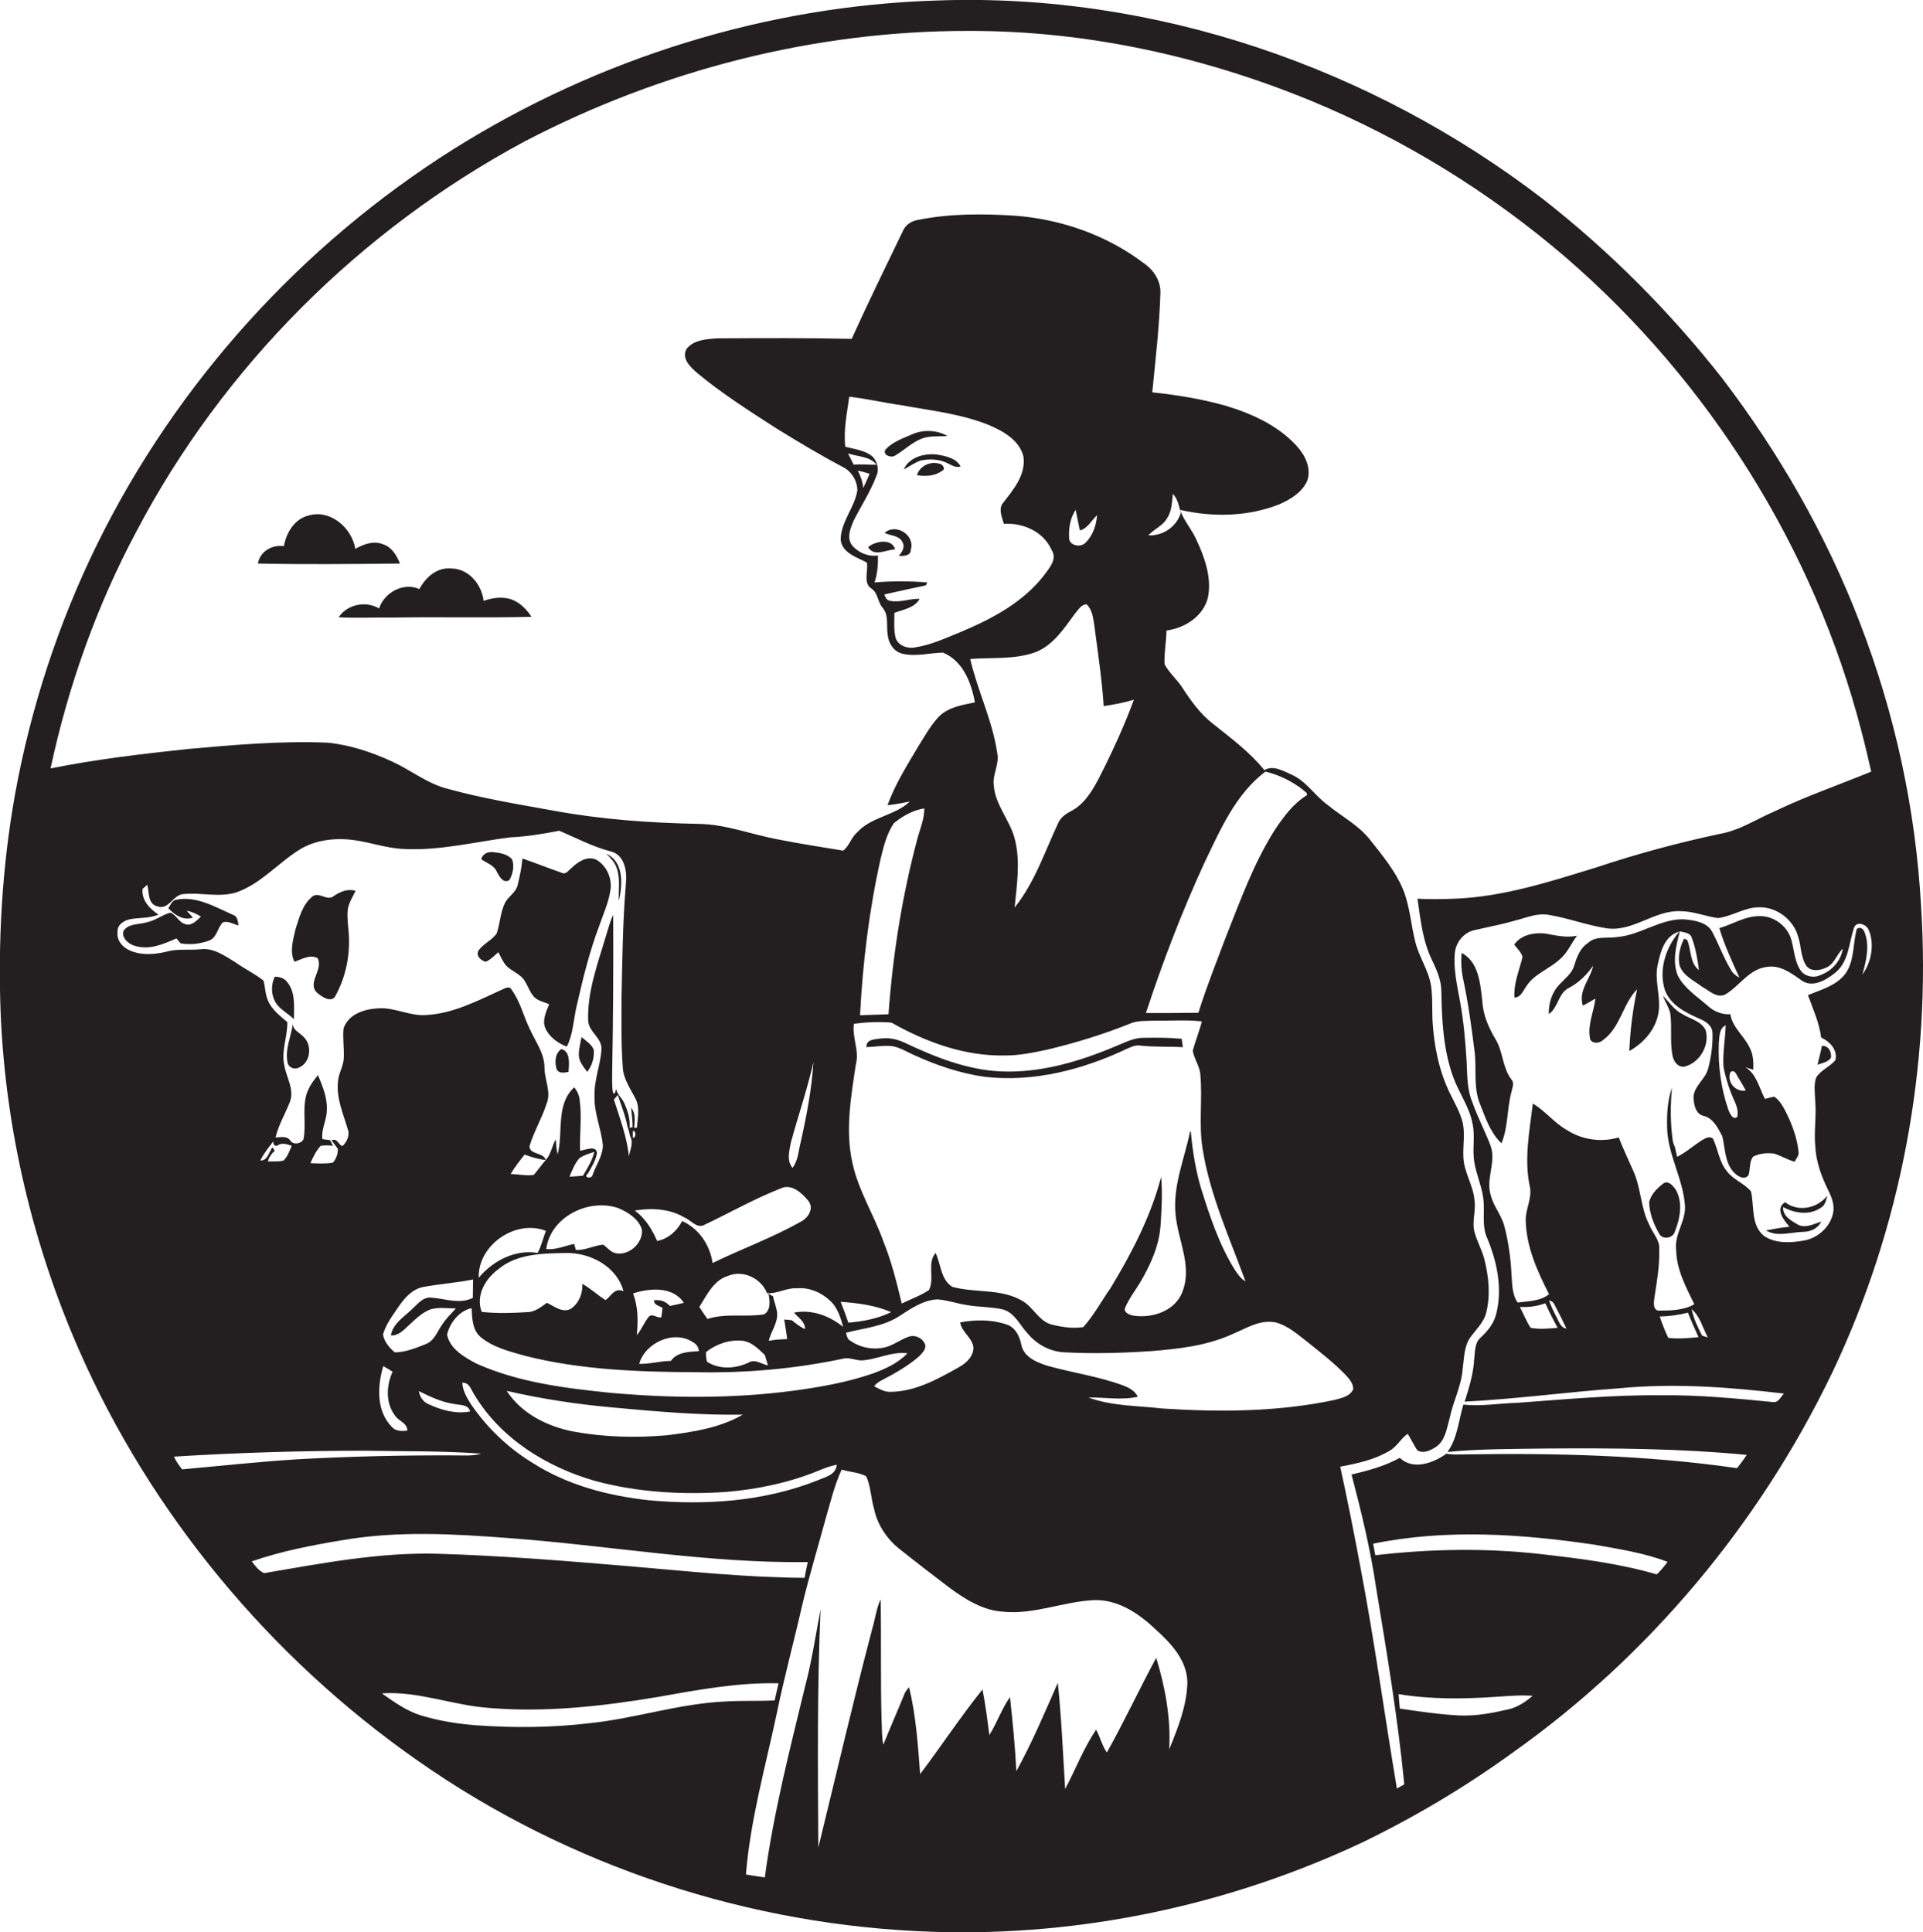 <?xml version="1.0" encoding="utf-8"?>
<!-- Generator: Adobe Illustrator 19.2.0, SVG Export Plug-In . SVG Version: 6.00 Build 0)  -->
<svg version="1.1" id="Layer_1" xmlns="http://www.w3.org/2000/svg" xmlns:xlink="http://www.w3.org/1999/xlink" x="0px" y="0px"
	 viewBox="0 0 783.7 787.5" enable-background="new 0 0 783.7 787.5" xml:space="preserve">
<g>
	<path fill="#231F20" d="M782.9,369.1c-2.2-39.4-10.7-78.4-24.9-115.2c-13.7-35.8-33-69.4-56.2-99.8c-21.3-27.1-45.8-51.7-72.9-72.9
		c-70-53.8-158.4-84.2-246.9-81c-69.6,2.1-138.3,23.6-197.2,60.6C122.9,99.8,71.9,156.1,39.6,221.8C23.8,254,12.5,288.5,6.1,323.9
		c-5.3,29.7-7,60-5.8,90.1c2.1,46.7,13,93,31.7,135.8c29.4,67.2,78.1,125.8,138.2,167.8c61.4,43.1,135.6,67.5,210.5,69.8
		c60,1.9,120.3-10.9,174.6-36.5c21.5-10.4,42.1-22.7,61.4-36.7c55.4-39.3,100.3-93.1,129.8-154.3
		C774.8,500.7,787.1,434.3,782.9,369.1z M53.9,387.8c-3.3-1.1-6.4-4-6-7.8c-0.3-3.1,2.8-5,5.5-5.4c3.7-0.6,7.6-0.3,11.2-1.8
		c-3.5-2.3-7-5.9-6.5-10.5c0.5-0.4,1.4-1.2,1.9-1.7c0.9,3.1,0.1,7.8,4.1,8.8c4.7,1.8,6.5-5,10.9-5c7.2-0.7,14.6,1.6,21.7-0.8
		c10.1-3.7,17.1-12.4,26.2-17.8c6.6-3.7,14.6-4.4,22-3.3c6.4,1,12.5,3.1,19,3.5c14.8,0.9,29.3-2.8,43.9-4.7
		c6.8-0.3,13.5-1.4,20.1-2.7c6.9,2.9,13.6,6.5,20.9,8.4c5.7,1.3,6.8,8,6.3,12.9c-1.3,15.6-1.5,31.3-1.8,47c0,9.3-0.2,18.7,0.5,28
		c0.2,4.8,3.1,8.8,5.2,12.9c1.9,3.7,0.8,7.9,0.6,11.8l-1.1,0.1c0.1-2.8,0.7-5.9-1.3-8.2c0.3,2.6,0.6,5.2,0.6,7.9l-1.2,0.3
		c0.3-3.6-0.8-7.1-2.3-10.3c-0.9-2-2.9-3.4-3.2-5.7c-0.1,0.6-0.5,2.9-1.3,1.6c-0.5-3.1-0.3-6.2-0.3-9.3c0.4-21,0.5-42.1,0.4-63.1
		c-1.4,2.9-2.1,6-3.1,9.1c-3.3,11.1-7.5,22.3-7.1,34c0.2,4.7,5.9,7.1,5.4,11.9c-0.4,6.4-3.1,12.5-2.8,19.1
		c-0.2,6.8,2.8,13.2,3.4,19.9c-0.1,4.3-2.8,8-4.2,12c-0.2,1.7-4.1,1.2-1.9-0.6c1.5-2.6,3.2-5.3,3.7-8.3c-0.3-3.4-4.8-1.2-6.9-1
		c-0.2-7,0.8-14-0.2-20.9c-0.2-1.8-1-3.5-2.2-4.9c-7.6,7.1-4.4,18.2-6.7,27.2c-0.6-1.9-0.6-4-0.8-6c-1.6,2.7-1.9,6-4,8.3
		c-1.7,2-3.3,4.2-5,6.2c-3.1,0.4-6.3-0.3-9.4-0.4c1.7-2.8,3.7-5.4,5.7-7.9c2.8,1,5.6,1.9,8.6,2.2c-0.8-3.2-6.8-2.1-6.6-5.7
		c1.8-5.9,5-11.2,6.9-17.1c2.1-4.8-0.8-9.9-0.8-14.8c0-6-3.8-10.8-6.1-16c-2.5-5.2-3.8-11-7.3-15.8c-0.9-1.7-2.6-0.6-3.8-0.1
		c-9.9,4.5-19.9,9.8-30.9,10.4c-6.8,0.6-13.1-3.3-19.9-2.7c-5.5,0.3-12,2.4-13.9,8.2c-0.4,4,0.3,8,0.1,12c-0.1,3.5-2.3,6.5-2.4,10
		c-0.6,6.6,2.2,12.8,4,19c1,2.4-0.3,5.2-2.1,6.9c-1.8-0.4-2-3.4-4.5-2.3c0.9,1.2,1.8,2.3,2.6,3.5c0,2-0.7,4.2-2.1,5.6
		c-3,0.5-6.1,0.3-9.1,0.2c1.1-2.5,2.3-5,4.2-7.1c1.7-0.2,3.3-0.2,5,0c-0.3-0.6-0.9-1.7-1.2-2.3c-0.8-0.1-2.3-0.3-3.1-0.4
		c-0.6-4.2,1.9-7.9,1.8-12.1c0.2-5-1.8-9.5-3.6-14c-2.1,2.5-4.1,5.3-4.9,8.6c-1.4,5.7,0.1,11.7-1,17.5c-0.9,1.9-4.1,2.5-5.4,0.6
		c-1.3-2.1-4-1.3-6-1.3c1.2-5,3.8-9.4,5.7-14.1c2.2-5.1-1.2-10.1-2.1-15.1c-1.4-6,1.3-11.8,1.2-17.8c-3-2.6-6.3-5-7.9-8.8
		c-1.1-2.5-1.1-5.4-1.8-8.1c-3.6-2.9-7.8-4.8-11.5-7.5c-4.2-2.5-8.7-5.9-14-5.3c-4.7,0.5-9.5-0.3-14.1,1
		C63.2,389,58.3,389.4,53.9,387.8z M348,417.3c5.1-0.7,10.3-0.9,15.3-0.5c14.1,8,30,13.8,46.5,13.4c5.8,0,11.5-1.2,17.1-2.4
		c11.3-2.7,22.4-6.1,33.2-10.4c3.3-1.6,7.1-1.2,10.7-1.4c6.3,0.1,12.7-0.4,19,0.3c-1,4-2.6,7.9-3.7,11.9c0.5,3.4,2.9,6.4,3.1,9.9
		c0.9,10-0.7,20.2,0.9,30.1c3,18.9,11,36.3,17.5,54.1c-1.9-1.1-3.2-3-4.4-4.8c-6.4-10.3-10.2-21.9-13.8-33.4
		c-2.2-7.5-3.4-15.2-4.1-22.9l-0.3,0c-2.3,11.2-7.1,22.2-5.9,33.8c0.9,10.4,6.8,20.8,2.9,31.2c-2.8,8.1-12.4,11.3-20.3,10
		c-1.5-0.3-4.1-1.4-3.1-3.3c1.5-3.6,4-6.8,6-10.1c4.3-7.3,7.9-15.2,8.4-23.7c0.4-6.5,0.8-12.9,0.2-19.4c-4.2,16.1-12,31.1-20.6,45.3
		c-3.7,5.3-6.8,11.1-11.1,15.9c-4.2,0.7-8.7,0-12.8-1c-5.3-1.3-7.5-7.1-12.1-9.7c-8.6-5.1-19.1-3.1-28.5-5.7
		c-4.7-2.9-4.6-9.2-6.8-13.8c-3.6,4.1-0.3,10.5-2.7,15.1c-3.4,2.3-7.4,3.7-11.1,5.5c-2.1-8.7-4.2-17.3-7.6-25.6
		c-3.8-10.7-10.1-20.5-12.5-31.7c-3-13.3-0.6-26.9,1.4-40.2C350.3,428.3,347.2,422.9,348,417.3z M350.5,413.8
		c1.1-21.4,3.7-42.8,8.4-63.8c1.2-5,2.5-10.2,5.4-14.5c3.6-2.9,7.8-5.3,12.4-6c0,4.7-2,8.9-3.1,13.4c-6.1,23.1-9.8,46.8-11.5,70.5
		C358.2,413.5,354.3,413.7,350.5,413.8z M406.4,306.9c-1.9-13.2-8-25.3-11-38.3c8.8-0.7,17.9,0.3,26.4-2.7
		c7.4-2.8,11.8-9.7,16.3-15.8c1.3-1.5,2.5-3.7,4.7-3.8c2.4,2.2,2.7,5.6,3.2,8.7c1.4,10.9,3.1,21.8,3.8,32.8
		c4.1-0.6,8.3-1.4,12.3-2.6c-4,10.9-8.9,21.5-14.2,31.9c-2.7,5.2-6,10.7-11.4,13.5c-2.1,1.1-4.2,2.5-5.2,4.8
		c-5.5,11.7-9.6,24.3-17.8,34.5c0.9-9.2,2.4-18.7,0.1-27.8c-1.9-7.7-8-13.9-8.6-22C404.4,315.6,407.4,311.5,406.4,306.9z
		 M364.5,249.8c3.7-1.4,8.2-2,10.3-5.7c-4-0.2-7.9,1.6-12,0.8c-1.4-0.1-2-1.5-2.4-2.6c5.6-1.3,11.3-2.5,16.9-3.7
		c0.2-0.3,0.5-0.9,0.6-1.2c-7.2-0.6-14.3-0.6-21.5,0c1.2-3.5,1.5-7.3,1.4-11c-3.9,0.6-8-1.1-10.5-4.1c-2.4-3-0.7-7,0.6-10.1
		c3.1-6.1,6.9-11.9,9.3-18.3c1.2-2.6,0.3-5.7-1.5-7.7c-3.1-2.7-7.4-3.1-11.2-4.1c-0.8-6.8,0.7-13.7,1.6-20.4
		c7.2,0.8,14.3,2.5,21.5,3.5c12,2.2,24.4,3.5,35.8,8.2c5.8,2.5,12.1,6.2,13.7,12.7c1.1,7.6-4.4,13.8-8.7,19.4c-1.4,2.5,0,5.4,0.7,8
		c7.9-0.5,16.2,3.2,19.5,10.7c2.4,3.7-1,7.4-3.2,10.4c-8.5,10.9-20.9,17.5-33.4,22.8c-6.2,2.5-12.5,5.5-19.2,6.5
		c-3,0.6-6.8-0.8-7.8-3.9C364.2,256.7,364.5,253.2,364.5,249.8z M354.4,193.1c-0.8,2-1.7,3.9-2.6,5.8c-0.2-2.5-1.1-4.9-2.2-7.1
		C351.2,192.2,352.8,192.6,354.4,193.1z M347.9,189.4c-0.8-1.5-1.5-3.1-2.3-4.6c3.9,1.4,8.9,1.1,11.6,4.6
		C354.2,189.5,351,189.1,347.9,189.4z M438.4,207.8c0.5,2.8,1.1,5.6,1.7,8.4c3.2-0.8,4.7-4.1,7-6.2c-0.3,4.2-1.8,8.5-4.9,11.4
		c-2.1,1.9-6.7,0.9-6.5-2.4C435.5,215.2,436.2,211,438.4,207.8z M490.7,352c6.5-13.5,12.7-28.2,25-37.5c5.5,1.3,10.8,3.9,15.3,7.4
		c0.5,0.7,2.2,1.2,1.5,2.3c-5.4,3.3-9.3,8.6-12.8,13.8c-8.8,13.8-14.3,29.3-20.3,44.4c-3.8,10.1-7.8,20.1-11,30.4
		c-7.1,0.1-14.3,0.1-21.4,0.1C473.8,392.2,481.6,371.8,490.7,352z M468,218.2c2.3-2.6,6-3.9,7.7-7.1c1.9-2.9,1.9-6.5,2.3-9.8
		c2,2.1,2.5,5,3.2,7.8C479.5,214.7,473.9,218.5,468,218.2z M363.2,534.8c-5.5,2.7-11.5,3.8-17.5,4.3c-0.9-2.9-2-5.7-3.1-8.5
		C349.5,531.1,356.7,532,363.2,534.8z M161,577c1.5,2.3,5,2.9,5,6.1c-2.3,0.3-4.9,0.3-6.5-1.7c-6.2-6.5-5.7-16.5-3.3-24.6
		c1.3,0.7,2.5,1.5,3.8,2.3C157.4,564.8,157.1,571.9,161,577z M160.9,551.2c-2.2-1.8-4.4-4.4-4.8-7.3c1.2-4.3,4-7.8,6.4-11.4
		c2.4-3.5,5.5-7,9.8-7.9c6.8-1.3,13.7-1.7,20.5-3.1c0,2.5-0.1,5-0.1,7.5c-5.4,2.7-11.3,0.3-16.9-0.1c-3.5-0.4-5.7,2.8-8.1,4.9
		c-3.2,3.1-7.6,5.7-8.4,10.5c3.2,0.2,5.4-2.4,7.5-4.3c2.6-2.4,5.2-5,8.6-6.3c3.4-1,7-0.4,10.4-0.4c-2,2.2-4.2,4.3-5.8,6.9
		c-1.9,2.7-3,6.3-6.4,7.6C169.6,549.4,165.3,551.2,160.9,551.2z M185.4,572.3c2.3,0.5,5.5,0.1,6.2,3c-5.8,1.1-11.7-0.5-17-3
		c-2.2-0.9-3.5-3-3.9-5.3C175.3,569.3,180.2,571.6,185.4,572.3z M188.4,563.6c3-0.2,3.6,3,5,5c10.7,17.8,29.5,29.4,49.1,35
		c17.4,4.7,35.5,5.7,53.4,4.5c13-1.1,25.9-3.8,38-8.8c2.3-1,4.7-1.8,7.1-2.3c-0.3,4.3-5,5.1-8.1,6.5c-21.6,8.5-45.3,10.1-68.3,8
		c-16.8-1.8-33.5-6.2-47.8-15.4c-9.8-6-18.2-14.1-24.7-23.5C190.4,569.9,188.6,567,188.4,563.6z M206.5,566.9
		c14.3,3.3,28.9,5.5,43.5,6.8c17.5,1.6,35.1,3.2,52.7,2.9c-9.3,5.4-20.3,7.1-30.9,8.4c-12.6,1.1-25.5,0.8-38-1.5
		C223.2,581.5,212.5,576.2,206.5,566.9z M322.9,566.9c-24.6,3.2-49.5,3-74.1,0.8c-18.5-1.9-37.4-4.2-54.6-11.9
		c-4.9-2.6-10.8-5.9-12-11.8c1.1-4.8,5-9.8,10-10.8c0.2,4.1,0.3,8.9,3.7,11.8c5.1,4.2,11.7,5.8,18,7.6c22.8,5.8,46.6,6.6,70,6.7
		c20.2,0.4,40.4-1.4,60.1-5.6c2.3-0.4,4.6,0.7,6.9,0.8c6.3-0.2,12.4-3.8,18.9-2.9c-3.8,4-8.9,6.3-14,8.2
		C345.1,563.5,334,565.4,322.9,566.9z M252.2,492.5c3.9,1.7,8,4.3,9.4,8.6c0.6,5.8-5.8,11.3-11.4,9.5c-1.7-0.7-2.9-2.3-4.4-3.3
		c-3.8,0.4-7.2,2.3-11.1,2.2c-0.2-0.6-0.5-1.9-0.7-2.5c-3.8,0.8-7.4,2.5-11.4,2.1C224.4,495.8,240.2,488.2,252.2,492.5z
		 M232.1,479.6c1.1-2.6,2.1-5.3,4-7.5c1.8-1.3,4-1.9,6.1-2.6c-0.8,3.5-2.8,6.6-4.6,9.7C235.8,479.4,234,479.5,232.1,479.6z
		 M250.2,448.2c0.5-0.6,1-1.3,1.6-1.9c1.3,4.2,3.1,8.4,3.9,12.8c0.5,1.3,0.8,2.6,1.1,4c1.5,2.6,0,5.5-0.5,8.2
		C255.5,463.3,252.6,455.8,250.2,448.2z M257.9,463.7c0-0.7,0-2,0-2.7C259.3,460.6,259.3,464,257.9,463.7z M273,532.3
		c-1.7-1.9-4-2.7-6.5-2.3c0,2,2.2,2.2,3.5,3.1c-0.1,1.3-0.3,2.5-0.5,3.8c-1.7,0.5-3.6-1.8-5.1-0.2c-1.9,2.3-2.9,5.2-4.9,7.5
		c0.6-5.7,0.6-11.5-1.5-17c6.7-2.2,16.2-3,20.7,3.8C276.8,531.5,274.9,531.9,273,532.3z M282.6,547.2c1.4,0.7,2,2.1,2.3,3.5
		c-4.1,0.3-8.9,0.3-11.5,4c-4.3,0-8.5,1.3-12.9,1.2C262.9,547.2,274.9,541.8,282.6,547.2z M230.8,510.7c9.9-0.1,20.6,5.5,23.3,15.6
		c-3.6-1.7-5,2-7.3,3.6c-3.3-2-6.1-4.8-9.5-6.6c0.3,3.9-1.5,8.2-4.9,10.3c-3.4,1.5-6.6-1.2-9.5-2.6c-2.4,1.7-4.9,3.8-8,3.8
		c-6.2,0.4-12.5,0.6-18.6-0.1c-2.5-6.7,1.5-13.5,6.8-17.4C210.8,510.9,221.3,510.9,230.8,510.7z M219.1,510.7
		c-9-1.6-18.3,3.2-24,10.1c-0.4-13.3,15-24,27.4-19.1C221.3,504.6,220.7,507.8,219.1,510.7z M287.7,551.1c4.2-3.3,9.6-5.2,15-4.6
		c3.7,0.5,6.4,3.3,9,5.8c0.4,1.4,0.9,2.8,1.3,4.2c-2.7-0.4-5.2-2.8-8-1.1c-5.2,2.5-11.9,2.9-16.9-0.4
		C287.8,553.6,287.7,552.4,287.7,551.1z M343.6,540.8c-5.6-4.5-12.7-7.2-20-5.8c1.7,2.1,4.5,3.6,4.5,6.7c-2-0.8-3.7-2.2-5.4-3.6
		c-0.8-0.1-2.3-0.2-3.1-0.3c0.4,2.7,0.9,5.3,1.2,8c-2.5,0.1-5,0.2-7.5,0.7c0.9-3.9,3.8-7.3,3.4-11.5c-0.3-2.3-1.2-4.4-1.7-6.7
		c-0.5-0.2-1.4-0.7-1.8-1c0.5,2.7,1.1,6.7-1.8,8.4c-7.6,1.3-15.6-0.6-23.1,1.9c-1.1-1.6-2.3-3.3-3.3-4.9c3.1-4.9,5.8-10.9,11.8-12.7
		c6.1-2.5,13.5,1.1,15.8,7.1c4.2,0.3,8-2.3,12.2-2c5.6-0.5,11,2.2,14.7,6.3C341.7,534.2,342.7,537.5,343.6,540.8z M329.4,489.4
		c2.6,3.3-0.2,7.3-3.5,8.8c-11.4,6.4-23.8,10.9-35.5,16.6c-1-7.3-5.6-14.1-12.4-17.1c-2.1,4-5.7,7.3-10.2,8.1
		c-2.1-4.8-4.8-9.2-9.1-12.4c6.7-1.1,14-0.8,20,2.7c2.6,1,4.8,4.3,7.8,3.4c10.6-5,20.9-10.9,31.9-15.2
		C322.7,482.4,326.8,486.3,329.4,489.4z M322.3,465.7c3-11,6.7-21.7,9.2-32.8c-0.7,11.1-2.8,22-5.2,32.7c-0.9,3.5-1,7.4-3.3,10.4
		C320.5,473.1,321.7,469.1,322.3,465.7z M111,467.6c-1.3,1.9-2,5.6-4.9,5.4c1.4-2.9,3.4-5.3,5.3-7.8c-0.1,1.3,0.4,1.9,1.6,1.8
		c1.7-1.5,4-0.6,5.9,0c-0.9,2.1-1.7,4.4-3.3,6c-2.1,0.6-4.3,0.3-6.4,0.4c0.4-1.8,1.5-3.2,2.8-4.4C111.7,468.6,111.3,468.1,111,467.6
		z M70.9,593.7c25.9-1.6,51.9-2.4,77.9-2.4c15.8,0.3,31.6,0,47.3,1.2c-3.3,1-6.8,0.7-10.2,0.7c-21.7-0.1-43.4,0.4-65,1.6
		c-15.6,1-31.2,2.7-46.7,4.1C73,597.3,71.7,595.6,70.9,593.7z M107.6,641.2c-2.2-1-3.6-3-5-4.8c12.1-4.2,24.7-6.6,37.3-8.7
		c22.3-3.8,45-2.5,67.4-0.8c40.7,3,81,10.3,121.9,9.8c-0.5,2.1-0.9,4.3-1.3,6.4c-23.8-0.1-47.5-2.7-71.2-4.7c-26-2.2-52-4.3-78-5.1
		C154.8,632.6,131.1,637.2,107.6,641.2z M239.9,702.4c-15.3,1.8-30.7,1.9-46,0.8c-7.5-0.6-15.1-1.8-22.3-4c-5.9-1.8-11-5.5-16-9
		c14.7-1,28.7,4.8,43.3,5.9c23,2,46.2-0.6,69-4.4c16.3-2.9,32.8-6,49.4-5.6c-0.5,2.3-1.1,4.6-1.6,7c-6.6,0.3-13.2,0-19.9,0.4
		C276.9,694.3,258.7,700.5,239.9,702.4z M476.5,713c0.7-12.6-1.6-25.2-5.3-37.3c-6.9,12.8-13,25.9-20.1,38.6c-2-2.8-2.7-6.3-4.4-9.3
		c-5.1,7.6-8.4,16.2-12.6,24.2c-0.9-14.5-1.5-29-3-43.3c-5.3,12.1-10.5,24.4-16.9,36c-0.5-10.1-1.5-20.2-2.6-30.2
		c-3.4,4.9-5.3,10.5-8.4,15.5c-0.8-6.2-1.6-12.5-2.8-18.6c-8.9,11.1-16.8,23.1-25.4,34.5c-0.9-11.9-1.7-23.8-4.5-35.4
		c-0.8,0.9-1.6,1.8-2,3c-2.8,6.9-5.8,13.6-8.5,20.4c-0.7-3-0.5-6.2-0.7-9.2c-0.5-16.7-0.1-33.3-0.4-50c-1.8,3.8-2.2,7.9-3.4,11.9
		c-7.8,29.6-14.7,59.5-22,89.2c-0.2-32.3-0.5-64.7,0.9-97.1c-2,10.7-3.6,21.4-6.4,31.9c-6.2,25.6-12.8,51.3-16.3,77.4
		c-2.6-0.4-5.1-0.7-7.7-1.2c1.8-22.2,7.9-43.7,12.5-65.3c3.1-15.2,7.2-30.1,10.6-45.2c2.8-11.5,6.2-22.8,9.3-34.2
		c2-6.8,3.6-13.8,6.6-20.3c3.3,1,7,1.1,10,2.7c1.9,4.1,1.9,8.8,3.2,13.2c1.3,6.4,5.1,12.2,10.2,16.3c6.9,5.5,13.9,10.9,20.9,16.2
		c6.3,4.6,13.4,9,21.4,9.5c12.6,1.3,24.6-4.1,37-4.7c9.7-0.4,18.3,5.3,25.1,11.8c6.4,5.7,13.1,12.8,13.1,22
		C483.6,695.5,480,704.4,476.5,713z M473.8,574.1c-10.1-1.2-20.6-0.9-30.2-4.5c6.7-0.1,13.5,1.2,20.1-0.3c-1.1-2.3-3.4-3.6-5.7-4.5
		c-9.9-3.7-20.5-5.2-30.7-8c-4.5-1.4-10.1-3.5-11.1-8.8c-0.7-3.5-2.5-7.1-6.1-8.2c-6-2-12.6-2-18.8-0.8c0.6,3.9,4.7,6,5.4,10
		c0.2,3.7-2.8,6.5-5.8,8.2c-8.7,4.9-17.8,10-28,10.1c-2.5,0.1-4.6-1.2-6.7-2.3c0.9-1,1.9-1.8,3.1-2.4c5.4-2.8,10.7-5.8,15.2-9.7
		c1.2-1.3,2.9-2.8,2.6-4.7c-0.9-2.7-4-4.3-6.7-3.4c-3.3,1.1-6.1,3.4-9.5,4.3c-4.8,1.2-10.2,0.3-14.3-2.6c-1.3-0.6-1.5-2.1-1.8-3.3
		c7.3-1.9,15.1-2.5,21.6-6.7c4.8-3.1,9.8-6.6,15.6-6.9c4.1,0.3,7.9,1.7,11.9,2.3c4.9,0.9,9.9,0.7,14.8,1.8c4.9,1.4,6.9,6.4,10.1,9.8
		c3.7,4.5,9.3,7.5,15.2,7.7c11.7,0.6,23.4,0.3,35.1-0.5c11.3-0.9,22.9-2.2,33.3-7c5.5-2.3,11.2-6,17.5-4.7c5.3,1.4,9.4,5.3,13.6,8.5
		c5,4,10.1,8,14.6,12.6c1.6,1.7,3.4,3.6,3.4,6.1c-1.3,3-4.8,3.6-7.6,4.4C520.8,575.5,497.1,575.6,473.8,574.1z M614.8,696.7
		c-6.5,1.5-13.2,2.8-20,2.5c-8.2-0.4-16.2-1.6-24.3-2.8c-0.2-2-0.4-4-0.5-5.9c13.2,2.2,26.6,2,39.8,1.1c4.9-0.3,9.8-0.8,14.8-0.4
		C621.8,693.6,618.6,695.8,614.8,696.7z M675.2,641.7c-15.5-4.5-31.6-6.5-47.5-8.3c-22.3-2.5-44.9-2.1-67.2,0.5
		c-0.3-1.6-0.6-3.2-0.9-4.7c29.7-6.1,60.4-4,90.2,0.4c10,1.8,20.2,3.3,29.8,7C678.2,638.5,676.8,640.2,675.2,641.7z M722.9,571.5
		c-15.3-1.5-30.6-3-46-2.8c-19.7-0.2-39.3,1.7-59,3.1c-7.2,0.2-14.3,1.5-21.5,0.7c-2,6.5-2.4,13.7-6.5,19.3
		c13.4-1.3,27-1.2,40.5-1.4c27.2-0.2,54.4,0,81.5,2.6c-1.3,1.9-2.6,3.7-4,5.4c-36.8-5.3-74-6.2-111.1-5.6c-2.4,0-4.9,0.2-7.3-0.3
		c-5.3,3.8-13.6,6.9-19,1.7c-6.2,3.4-12.9,5.2-19.7,6.8c4,15.2,7.7,30.4,10,46c4.4,26.7,8.9,53.4,11.5,80.3c-0.8,0.4-2.3,1.3-3,1.7
		c-5.1-30.3-9.2-60.7-15-90.9c-2.5-13.5-5.2-26.9-8.1-40.3c6.9-1.3,13.9-2.8,20-6.4c3.1-1.7,4.7-5.1,7.5-7c1.4,2.2,2.5,4.6,3.9,6.7
		c2.5,1.6,5.5,0,7.7-1.4c3.8-2.7,4.3-7.6,5.5-11.7c1.4-6.8,4.8-13.1,5.3-20.1c0.6-4.2,0.5-8.8,2.9-12.5c2.4-3.4,5.7-6.3,6.7-10.4
		c1.8-7.2,1-14.8-0.8-21.9c-1-3.8-3-7.2-4-11c-1.1-4.3,0.7-8.7,0-13c-0.5-6-4.2-11.2-4.5-17.2c-0.3-4.6,0.7-9.3-0.2-13.9
		c-1-4.4-3.3-8.3-5.3-12.4c-4.5-9.2-6.5-19.5-7.1-29.7c-0.2-4.7,0.1-9.5-0.6-14.2c-1-6.3-4.9-11.6-6.4-17.8
		c-1.8-7.1-2.2-14.5-5-21.4c-3.2-7.6-8.5-14-13.6-20.4c-4.7-5.9-11.4-9.3-17.1-14c-5.2-3.7-8.6-9.6-14.6-12.3
		c-3.4-1.5-7.6-4.1-11.2-1.9c-6-7.4-13.7-13.1-21.1-19c-5.1-4-8.9-9.3-12.4-14.7c-2.2-3.4-5.4-6-7.2-9.5c-0.2-4.6,0.7-9.1,0.8-13.7
		c7.5-1,15-5.8,16.9-13.5c1.6-8.2-1.4-16.5-4.9-23.9c-1.9-4.1-5-7.5-6.5-11.8c13.4,3.1,27.8,2.8,40.6-2.3c4.5-2,9.3-4.9,11.3-9.7
		c1.7-5.1-1-10.4-4.4-14.1c-7.6-8.3-18.2-13.1-28.8-16.3c-9.8-2.8-19.9-4.4-30-5.5c1.3-13.4,2.9-26.8,3.3-40.2
		c0.3-5.2-2.8-9.8-7-12.6c-15.1-11.4-33.7-17.8-52.4-19.2c-13.1-0.8-26.3-0.9-39.2,1.7c-2.8,0.4-5.3,2-6.4,4.7
		c-7,14.5-14.1,29-20.8,43.8c-18.3-0.4-36.5-0.3-54.8-0.2c-4.3,0.3-9.6,0.6-12.5,4.3c-2.2,4,1.6,7.4,4.3,9.8
		c10.1,8.4,21.3,15.5,32.3,22.6c8.9,5.5,17.9,10.9,27.2,15.8c3.5,1.8,5.8,5.6,5.8,9.5c-1.1,7-6.7,12.7-6.8,20
		c0.5,5.5,6.6,7.2,10.7,9.4c0.6,3.5-1.7,8.5,2,10.7c2.5,1.8,2.4,5.3,4.3,7.6c2.8,3.1,1.5,7.5,2.2,11.3c0.3,3.3,2.4,6.6,5.8,7.5
		c5.5,1.4,11.2-0.3,16.7-0.4c8.1,3.3,11.6,12.3,13,20.3c-5.1,1-10.7,1.9-14.6,5.7c-3.3,3.5-5.7,7.8-8.2,11.8
		c-4.7,7.9-9.7,15.8-12.8,24.4c3-0.3,6-0.9,9.1-1.5c-6.1,5.8-15.8,6.2-21.5,12.6c-2.4,2-3.2,5.6-5.7,7.4c-8.7-1.4-17.5-2.8-26.2-4.5
		c-11-2-21.6-6.3-32.9-6.4c-19.7-0.4-39.5-1.8-59-5.4c-14.4-2.6-29-5-43.1-8.9c-8.3-2.1-15.1-7.7-22.8-11.2
		c-8.3-3.8-17-6.7-26.1-7.6c-19.1-0.8-38.1,0.9-57.1,2.6c-18.7,2-37.4,4.2-55.8,7.9c7.2-33.6,18.8-66.3,35-96.6
		c35.3-67.2,91.3-123,158.1-158.9C269.4,28.6,332,12.5,394.8,12.6C442.6,12.5,490,22.9,534.1,41c37.8,15.6,73,37.3,104,63.9
		c58.3,50.4,101.2,118.5,120.5,193.1c1.5,5.5,2.7,11,4,16.5c-13.1,5.4-26.5,10-39.2,16.1c-7.5,3.2-14.4,7.9-22.6,9.3
		c-16.9,3.6-33.6,8.1-50.1,13.6c-18.9,5.8-38.1,12.1-58,12.8c-5,0.2-10,0.3-15,0c1.2,8.5,2.1,17.2,5.9,25c1.9,4,3.8,8.2,3.8,12.7
		c0.2,11.8,0.8,23.8,4.8,34.9c2.3,6.5,6.6,12.1,7.9,19c1.2,5.3-0.2,10.8,0.8,16.1c0.8,4.7,2.8,9.1,3.5,13.8c1,5.7-0.8,11.7,1.8,17.1
		c4,9.7,6.2,20.6,3.5,30.9c-1,3.8-3.5,6.8-6.3,9.4c-2.5,2.2-2.2,5.7-2.6,8.7c-0.3,6-2.1,11.7-3.9,17.4c21.3-1.1,42.4-4,63.6-5.5
		c22.2-2.1,44.4-0.4,66.5,2.2C725.7,569.4,724.9,571.5,722.9,571.5z M634.8,541.2c-3.6,0.3-7.4,0.7-11,0c-1.8-2.7-2.9-5.7-4.4-8.5
		c3.5,0.2,7.1-0.3,10.4-1.5C631.3,534.6,633,537.9,634.8,541.2z M631.3,530.1c1.2,0.1,2,1,2.4,2c1.6,3.1,3.2,6.2,4.7,9.4
		c-2.3-0.3-2.9-2.5-3.8-4.2C633.4,535,632.2,532.6,631.3,530.1z M692.2,545c-4.1,0.4-8.2,0.8-12.3,0.3c-1.4-2.8-2.5-5.8-3.5-8.7
		c3.9-0.1,7.8-0.6,11.5-1.6C689.2,538.3,690.7,541.6,692.2,545z M689.4,533.6c3.4,2.8,4.5,7.6,6.6,11.5c-0.6-0.2-1.8-0.5-2.3-0.7
		C691.9,541,690.2,537.4,689.4,533.6z M759,397.2c1.6-5.7,3.2-12.2,0.6-17.9c-0.7-1.3-3-1.7-3.1,0.2c-1.4,5.8-0.8,12.5-4.6,17.6
		c-3.7,4.7-9.8,6.3-15.1,8.5c2.1,5.7,4.6,11.2,5.4,17.3c3.5,1.6,6.8,5,5.8,9.2c-2.3,2.8-6,4-7.9,7.2c-1,3.2-0.4,6.6-0.3,9.9
		c0.5,6-0.6,12,0,18c0.3,6.3,2.5,12.3,5.3,18c1.4,2.8,2.6,5.9,2,9.1c-1.2,5.9-6.4,10.5-12.3,11.4c-5.3,0.9-11.5,1.2-16.1-2.1
		c-5.2-4.5-3.7-12-5.1-18c-2.7-3.3-7.2-4.7-9.8-8.2c-3.2-3.8-3.6-9-5.7-13.3c-1.5-1.3-3.3,0-4.6,0.7c-3.4,2.2-6.4,4.9-10,6.7
		c-0.3-1.3-0.6-2.6-0.9-3.9c-0.2-0.5-0.6-1.6-0.8-2.1c-1.1-7.4-1.1-14.8-0.4-22.2c-1.8,5.1-2.1,10.7-2,16.1
		c0.2,11.1,6.5,20.9,7.3,32c0.4,6.3-4.4,11.7-3.6,18c0.1,8,4,15.2,7.4,22.2c-4.4,2.5-9.7,2.6-14.7,2.6c-2.2-0.5-1.8-3.3-1.6-5
		c1-6.6,2.2-13.2,2-19.8c0.4-3.9-2.7-6.8-4.1-10.3c-3.5-6.8-3.3-14.8-6.4-21.7c-2-4.6-4.2-9.1-6-13.8c-7.1,2.1-14.9,1-21.1-3
		c-5.2-2.9-8.8-7.8-13.9-10.8c-1.4,11.4-3.7,23.1-1.1,34.5c0.6,4.5-1.9,8.7-1.8,13.1c0.2,10.7,4.7,20.7,9.5,30.1
		c-3.6,2.9-8.5,2.8-12.8,3.4c-2.3-3.3-2.2-7.5-2.5-11.4c-0.3-6.5-1.2-13-2.8-19.3c-1.1-4.8-4.6-8.5-5.7-13.2
		c-2-6.5,2.2-13.1,0.1-19.6c-2.2-6.1-5.4-11.9-7.5-18c-2.3-5.4-2.1-11.3-2.4-17c-0.5-8-1.2-16-2.6-23.8c-1.2-6.6-2.8-13.4-2.2-20.1
		c0.4-4.5,3.7-8.5,8.1-9.4c5.5-1.3,11.1-2.3,16.5-3.9c4.5-1.1,9-3.2,13.7-2.3c8,1.3,15.7,4.3,23.8,5.5c10.7,1.4,19.4-7.6,30-7
		c5.2,0,10,2.1,15.1,2.8c5.9-0.7,11-4.5,17-4.4c7.1-0.1,13.8,5.1,15.7,11.9c1.3,3.9,1,8.4,3.4,12c1.9,2.4,5.3,1.9,7.8,0.8
		c3.5-1.3,4.4-5.4,7-7.8c-0.7,4.9-4.4,9-9,10.7c-2.9,1.4-6.7,0.6-8.4-2.2c-2.5-4-2.4-8.9-3.9-13.2c-1.9-5-7.1-8.7-12.5-8.6
		c-5.9-0.1-11,3.3-16.5,4.9c2.1,7,5.2,13.6,8.2,20.2c-1.4-0.8-2.7-1.7-3.4-3.1c-3-4.9-4.9-10.3-7.6-15.4c-2.1-4.2-7.4-4.9-11.6-5.3
		c-9.6-0.3-17.7,6.4-27.1,7.2c-4.1,0.7-8.8-0.6-12.1,2.5c-3.2,2.1-4.5,5.8-5.6,9.3c-0.9,3.1-3.7,5.1-5.8,7.4
		c-3.2,3.2-4.6,7.8-4.5,12.2c3.9-2.6,3.8-8.4,8.1-10.6c4.1-2.1,7.4-5.4,10-9.1c-1.2,5.5-6.2,10.2-4.2,16.3c1.7-0.9,3.4-1.9,5.1-2.9
		c-0.6,5.2-3.1,10.3-2.3,15.6c0,2.9,3.8,2.9,5.4,1.3c7.1-5.1,8-14.7,13.9-20.7c-1.8,8.3-2.8,16.7-3.2,25.2
		c5.9-3.3,10.8-8.9,11.9-15.6c1.1-6.7-1.9-13.5-0.2-20.1c1.1-5.2,2.9-11.4,8.7-13c-5.5,6.4-8.5,15.5-5.9,23.8c2.2,6,8.1,9,13.6,11.5
		c2.5,1,5.5,2.6,5.8,5.7c0.2,5-0.5,10.1-1.8,15c-1.2,4.4-6.2,7.3-5.9,12.1c0.2,2.7,0.9,6.2,4,7c4,0.9,5.9,4.9,7.7,8.3
		c1.2,4.9,1,10.5,4.5,14.5c1.5,1.6,4.3,3.7,6.2,1.4c0.8-2.5,0.2-5.5,1.9-7.6c2.6-1.3,5.7-1.6,8.6-1.2c2.8,0.9,5.4,2.5,8.3,3.3
		c0.5-1.2,1.7-2.3,1.6-3.7c-0.5-5.8-2.6-11.4-5.2-16.6c-1.2-2.3-2.5-4.7-4.7-6.2c-1.3,0.2-2.5,0.6-3.8,0.9c-2.4-4.5-3.4-10.2-8.1-13
		c1.1,0.4,2.2,0.8,3.3,1.1c0.2-3.2,0-6.5-1.6-9.3c-2.3-4.7-6.9-8-7.7-13.3c-3.5,0.2-6.8-1.2-9.3-3.5c-4.3-3.8-9.4-7-12.1-12.2
		c-2.4-5.8-0.7-12.2,0.8-18.1c1.8,0.5,4.3,0.5,4.9,2.7c1.6,4.2,2.3,8.7,2.9,13.1c-3.8-2.9-3.1-8.3-4.8-12.3c-0.3-0.1-1-0.4-1.3-0.5
		c-1.6,3.3-2.6,7.2-1.8,10.9c1.4,4.2,5.9,6.2,9.2,8.7c2.8,1.5,5.8,4.7,9.3,3.2c5.9-3.4,9.8-10.5,17.1-11.3c5.4-0.9,10,2.6,14.1,5.5
		c4.5,3.2,10.1-0.2,13.7-3.1c5.6-4.5,5.6-12.2,7.7-18.4c1.1-2.9,5.2-1.3,6,1C763.9,384.5,762.9,391.9,759,397.2z M702.4,434.9
		c1,5,2.6,9.9,4.8,14.6c0.8,1.8,1.2,3.8,0.8,5.7c-1.7,1.6-3.1-1.5-3.6-2.8c-3-8.7-4.3-18.1-3.9-27.3c0.3-2.5,0-5.9,2.8-7.2
		C703.1,423.6,702,429.3,702.4,434.9z M705.2,437c2-1.4,2.5,1.4,3.4,2.5c1,1.7,2,3.3,2.9,5C707.2,445.2,703.7,441,705.2,437z"/>
	<path fill="#231F20" d="M364.6,185.8c3.8-2.2,6.9-5.4,11-7c3.3-1.3,7-0.8,10.5-1.1c-4.5-2.6-10.3-2.7-15-0.4
		c-3.6,1.5-7.5,3-10.2,5.9C359.5,185.4,363,186.7,364.6,185.8z"/>
	<path fill="#231F20" d="M368.3,191.3c2.4-1.1,4.4-2.8,7-3.6c3.4-0.7,7-0.6,10.2,0.8c2,0.8,3.8,2.4,6,1.6c-1.9-3.4-6-4.2-9.5-4.8
		C376.9,184.6,370.6,186.3,368.3,191.3z"/>
	<path fill="#231F20" d="M382.8,189c-3.7-1.1-8,0.9-9.1,4.7c3.5,0.5,7.3,0.4,10.2-1.8C385.6,191.3,384.1,189,382.8,189z"/>
	<path fill="#231F20" d="M156,221.8c-3.8-1.5-7.8,0-11.2,1.9c-1.4-8.5-10.1-16.2-19-13.6c-5.8,1.4-9.1,7-10.1,12.5
		c-4.8-0.7-9.7,2.1-10.6,7.1c19.3,0.4,38.6,0.2,57.9,0C161.7,226.4,159.6,222.9,156,221.8z"/>
	<path fill="#231F20" d="M360.5,217.2c2.4,1.2,6.2,1,7.4,4c1,2-0.4,3.9-1.6,5.4c1.9,0,4.9,0.1,4.9-2.6
		C373,218.1,365.1,213.1,360.5,217.2z"/>
	<path fill="#231F20" d="M353.8,223c2.3,4.1,7.3,1.1,11,0.9C363.5,219.3,356.7,220.5,353.8,223z"/>
	<path fill="#231F20" d="M208.9,244.5c-3.8-1.5-8-0.9-11.8,0.4c-0.8-6.7-6.1-13.2-13.3-13.2c-5.8-0.5-10.3,3.6-12.9,8.4
		c-6.5-2.9-14.3,1.4-16.4,7.9c-5.4-3.2-13-1.7-16.5,3.6c7.6,0.4,15.2,0,22.8,0.1c18.6-0.3,37.2,0.2,55.8-0.3
		C214.7,248.5,212.1,245.8,208.9,244.5z"/>
	<path fill="#231F20" d="M202.5,355.4c1,1.8,2.6,4.9,5.1,3.3c1.4-2.5,2.1-5.7,1.1-8.4c-1.9-2.3-5.1-2.7-7.8-3
		c-2.1-0.2-4.2,0.7-4.8,2.9C198.3,351.8,201.4,352.6,202.5,355.4z"/>
	<path fill="#231F20" d="M251.3,353.7c1.6,4.3,0.7,9,0.9,13.6c1.5-6.5,2.2-16-5.1-19.3C248.8,349.6,250.5,351.4,251.3,353.7z"/>
	<path fill="#231F20" d="M198,392c2-0.9,3.5-2.5,5.1-3.9c1,1.9,1.8,3.9,3.3,5.6c2,2,4.9,3,6.8,5.2c1.8,2.3,2.5,5.3,4.5,7.5
		c1.7,1.6,4,2,6.1,2.9c-1.2,3.1-2.9,6.4-1.6,9.7c1.6,3.6,5.1,6.2,8.8,7.6c2.6-5.1,2.7-11,4-16.5c2.5-11,5.2-22.1,9.2-32.7
		c1.6-4.7,3.7-9.2,4.5-14.1c1-5-1.4-10.6-5.9-13c-3.8-1.5-7.4,1.1-10,3.6c-1.1,0.8-2.1,2.6-3.7,1.9c-5.4-1.9-10.8-4-16.2-5.9
		c-0.3,3.8-1.1,7.4-2,11.1c-0.8,2.9-3.8,4.4-5.1,7c-1.9,3.9-2,8.4-3.4,12.5c-1.9,2.7-5.3,4.1-7.3,6.8C193.7,389.5,196,391.6,198,392
		z"/>
	<path fill="#231F20" d="M129.4,390.5c2.6,4.6-4.4,10-0.2,14.1c1.8,1.6,5.9,4.4,7.5,1.3c4.3-7.8,6.1-16.9,5.4-25.8
		c-0.2-3-0.7-6-0.4-9.1c0.3-2.9,2-5.3,3.2-7.9c-3.3-1-6.4,0.4-9,2.2c-2.7,2.1-6-2.1-8.7,0.2c-3.9,3.2-5.2,8.4-6.7,13
		c-1,4.4-2.6,9.3-0.5,13.5C123,391,126.3,388.9,129.4,390.5z"/>
	<path fill="#231F20" d="M90.9,375.9c2.2-0.6,4.3,0.8,6.3,1.3c-0.3-1.6-0.3-3.7-2.2-4.3c-7.3-3.2-14.9-7.8-23.1-6.2
		c-1.9,0.3-2.4,2.2-3.3,3.5c2.5,2.7,6.2,5.2,10,3.8c-0.8-1-1.7-1.8-2.5-2.8c2.1,0.4,4,1.3,5.8,2.4c-1.8,1.6-3.9,4.1-6.6,3
		c-2.5-0.8-3.5-3.8-5.9-4.6c-3.3,0.9-6.1,3.2-9.5,3.9c-3.2,1-7.3,0.4-9.5,3.4c-1.1,2.8,1.9,5.5,4.5,6.2c5.9,1.9,11.7-0.7,17-3
		c0.4,0.5,1.3,1.5,1.7,2c4,0.7,8.1,0.2,11.8-1.2C88.5,382,88.6,378,90.9,375.9z"/>
	<path fill="#231F20" d="M642.7,381.4c-4.3,0.9-8.7-0.1-12.9-0.9c-4.6-0.5-9.9,0.5-12.7,4.5c1.2,1.6,2.8,3,3.4,5
		c-1.3,5.5-3.7,10.8-3.3,16.6c2.7-0.1,3.5-2.8,4.9-4.7c3.3-5.1,9.5-7,13.8-11.1C638.8,388.3,640.3,384.6,642.7,381.4z"/>
	<path fill="#231F20" d="M609.5,423.6c-2.8-4.7-5.1-9.9-5.4-15.5c-0.8-7-1.4-16-8.4-19.7c-0.4,3.7-0.1,7.5,0.7,11.2
		c2,9.4,3.3,19,4.5,28.6c1,7.3-0.6,14.9,2.3,21.9c2.2,5.6,4.2,11.6,8.7,15.9c2.8-6.7,2.2-14.1,4.1-21c0.3-1.7,1.3-3.6-0.1-5.1
		C612.3,435.2,612.6,428.7,609.5,423.6z"/>
	<path fill="#231F20" d="M119.8,415.4c0-5.2,0.7-11.1-2.9-15.3c-1.2-1.5-3.1-2-4.9-2c-1.8,3.7-1.5,8.3,1.1,11.6
		C115,411.9,117.7,413.4,119.8,415.4z"/>
	<path fill="#231F20" d="M695.1,419.8c-1.8-3.6-6.3-4.5-9.5-6.5c-3.3-1.6-5.3-4.9-7.9-7.4c0.9,2.4,2.4,4.6,3,7.1
		c0.8,5.7-0.2,11.6,0.9,17.2c0.4,2.4,2.3,5.1,5.1,4.5C692.9,433,696.9,425.8,695.1,419.8z"/>
	<path fill="#231F20" d="M123.5,422.4c-1.5-1.6-4.3-2.6-4.1-5.2c-0.8,5.3-3.3,10.4-2.2,15.9c0.4,2,2.8,3,4.5,2.1
		C126.7,433.2,127.4,425.8,123.5,422.4z"/>
	<path fill="#231F20" d="M235.9,430.2c0.1,2.6,2,4.7,3.4,6.7c2-2.5,2.9-5.7,2.7-8.9c-0.8-2.4-3.2-3.7-5-5.3
		C236.6,425.2,235.8,427.6,235.9,430.2z"/>
	<path fill="#231F20" d="M363.7,426.4c3.3,0.6,6.1,2.5,9.2,3.8c9,4.1,18.5,7.3,28.4,8.7c19.9,2.3,40-2.9,57.9-11.4
		c1.8-0.8,3.7-1.7,5.8-1.3c5.7,0.6,11.4,0.3,17.1,0.6c-0.2-1.1-0.4-2.3-0.5-3.4c-5.2-0.5-10.5-0.5-15.7-0.4c-3.9,0-7.4,1.9-10.9,3.3
		c-14.9,6.3-30.8,11.1-47.1,10.4c-13.7-0.6-26.7-5.8-39-11.6c-3.1-1.5-6.6-2.3-10-1.8c-2.3,0.3-6,0.3-5.8,3.5
		C356.5,426.7,360.1,426,363.7,426.4z"/>
	<path fill="#231F20" d="M746.2,431.1c0.3-2.4-1-5-3.7-4.8c-0.5,2.6-1.2,5.1-1.8,7.7C742.6,433.2,745,433,746.2,431.1z"/>
	<path fill="#231F20" d="M228.8,427.6c-2.7,1.7-2.8,5.6-1.9,8.3c1,1.8,3.1,1.3,4.8,1C231.9,433.9,232.6,428.5,228.8,427.6z"/>
	<path fill="#231F20" d="M678,482.3c-2.6,1.9-5.2,4.5-5.9,7.7c0.1,4.5,1.8,8.9,4,12.7c1.3,2.8,5.8,2.1,6.5-0.8
		c2.1-5.2,3.3-11.7,0.4-16.9C682,483.5,680,481,678,482.3z"/>
	<path fill="#231F20" d="M727.5,490c-4.3,2.7-0.5,7.4,1.8,10c-3.2,0.3-6.4,0.9-9.6,1.5c4.6,2.8,10.1,0.7,15.1,0.6
		c2.9,0,6.1-1.3,7.4-4.2c-3,1-6.3,2.8-9.4,1.3c-2.7-1.6-6.4-3.5-6.1-7.2c4.7,2.5,10.7,3.5,15.3,0.3c1.9-1,2.2-3.2,2.7-5
		C740.8,492.5,732.8,494.2,727.5,490z"/>
</g>
</svg>
